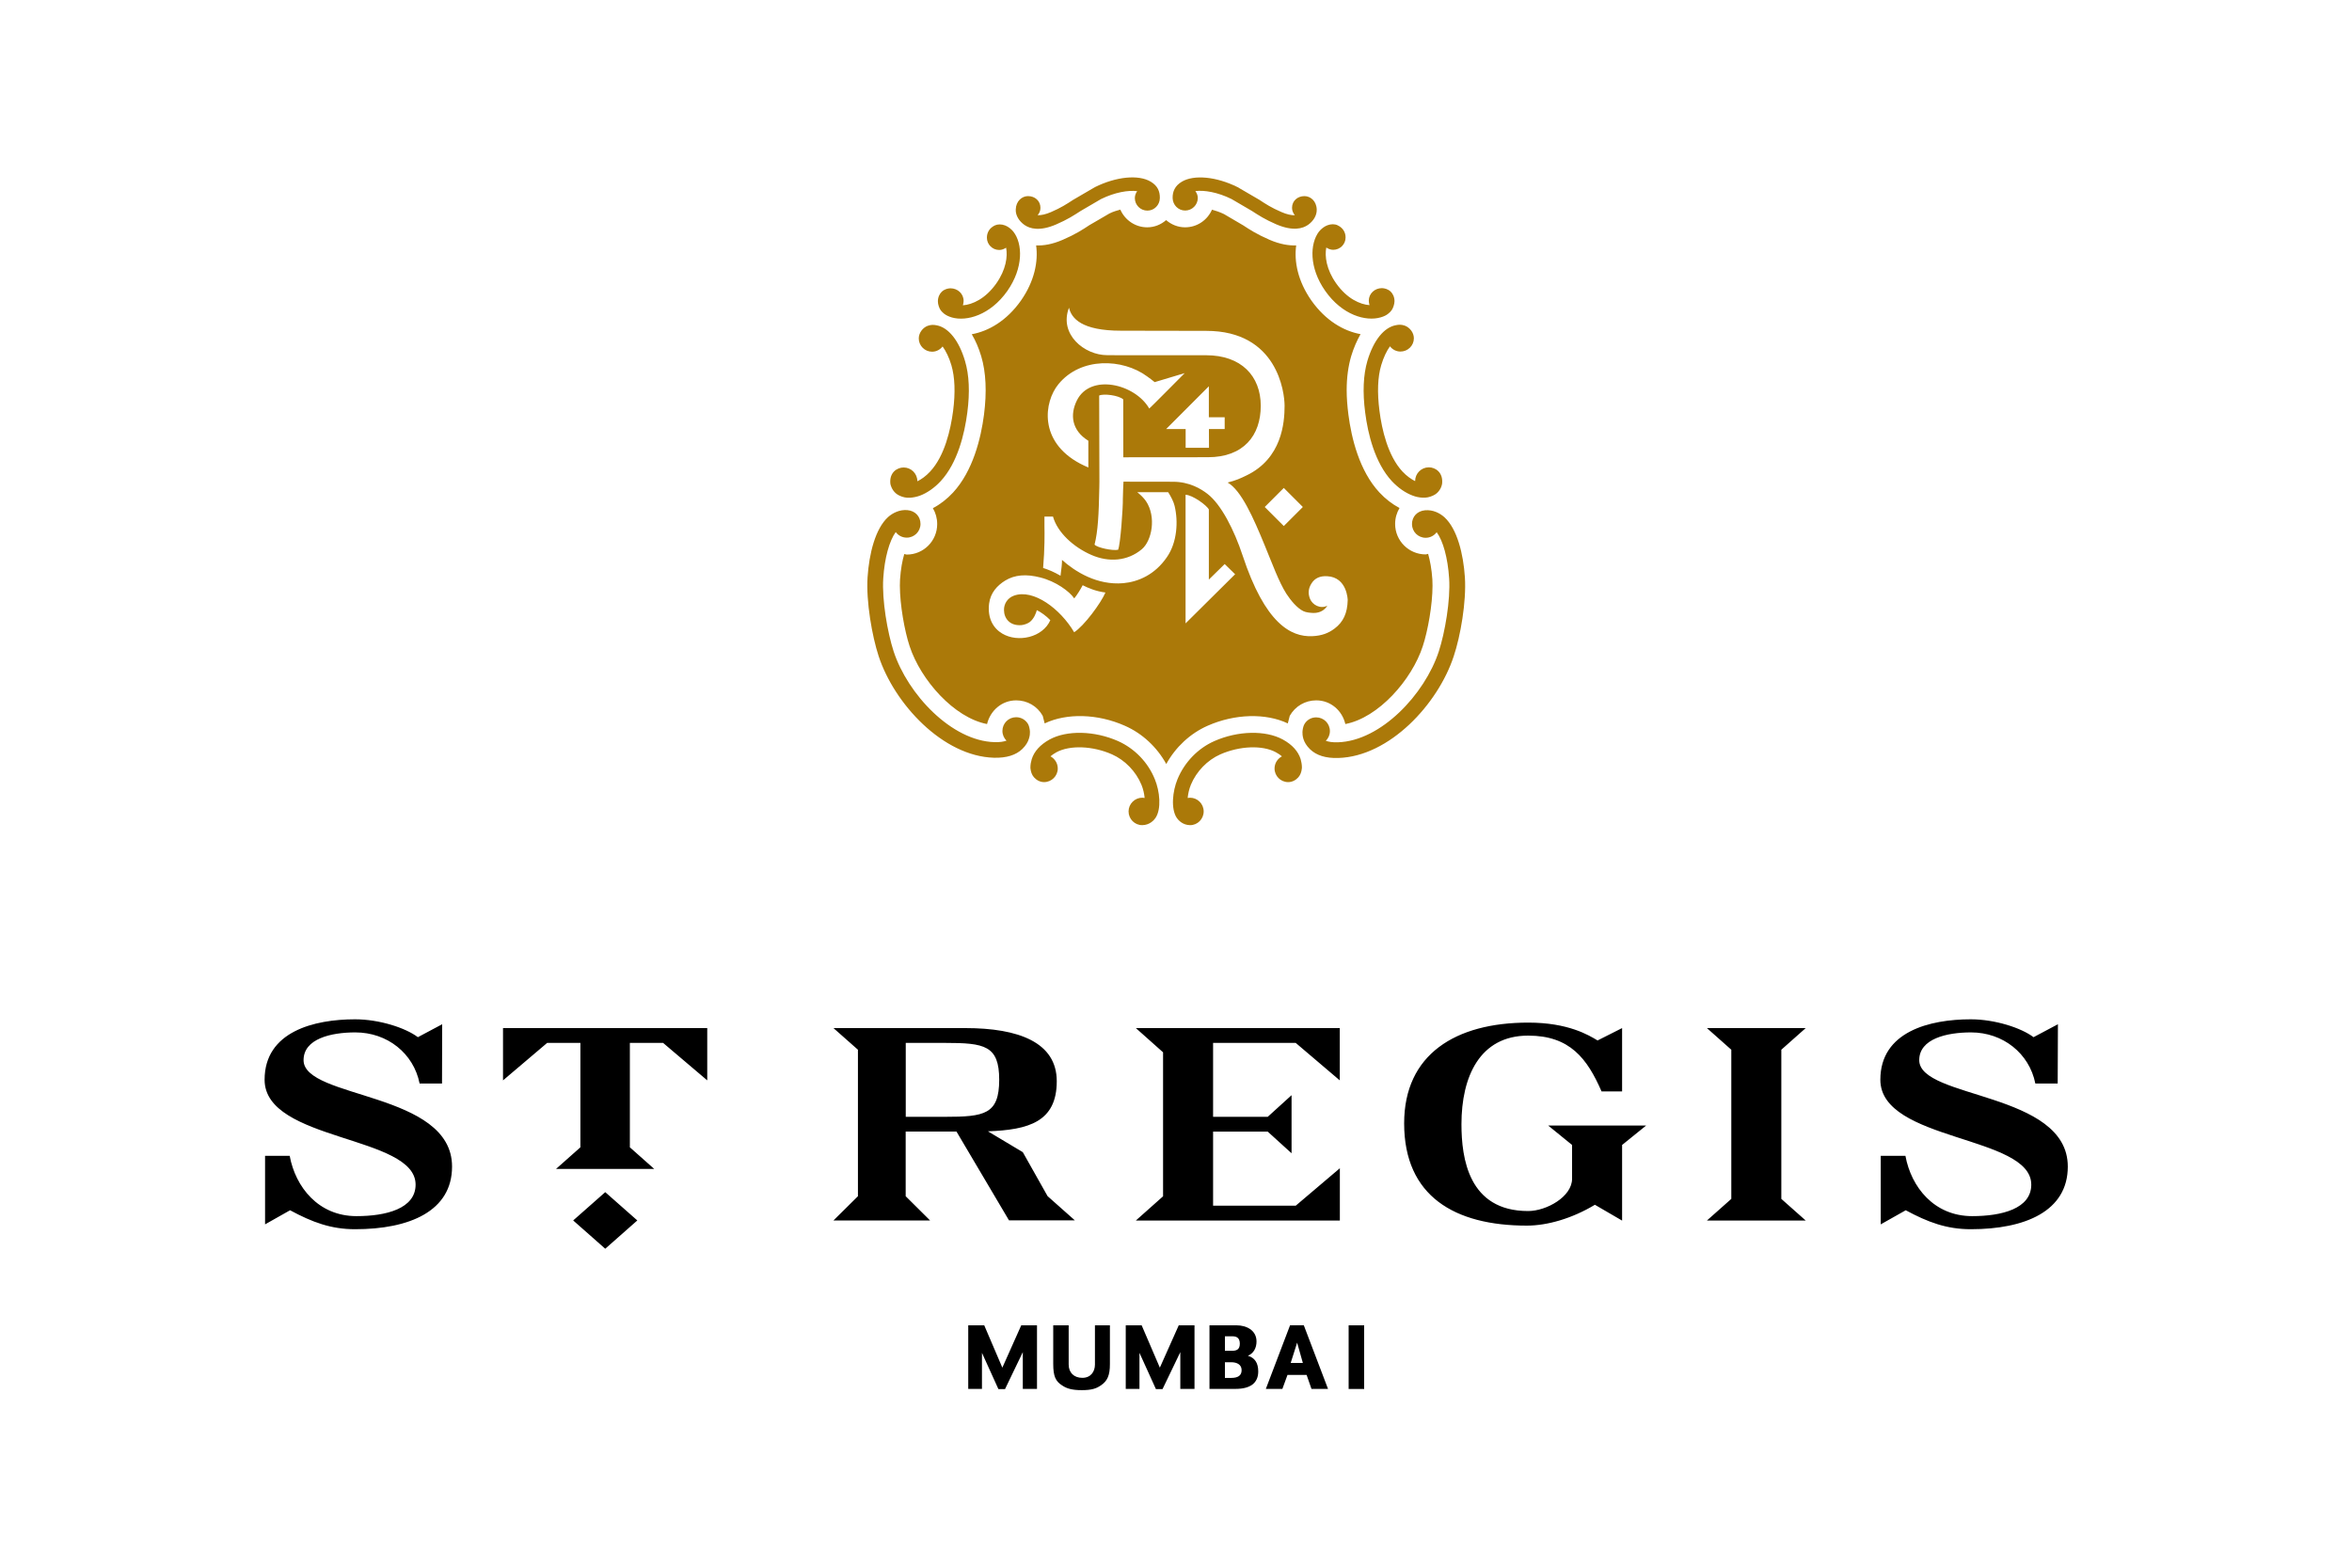 <svg xmlns="http://www.w3.org/2000/svg" xmlns:xlink="http://www.w3.org/1999/xlink" id="Layer_1" x="0px" y="0px" viewBox="0 0 300 200" style="enable-background:new 0 0 300 200;" xml:space="preserve"><style type="text/css">	.st0{fill:#AB7909;}</style><g>	<g>		<path class="st0" d="M148.84,71.08c-1.52,2.22-3.62,3.14-5.56,3.32c-3.36,0.29-6.15-1.48-7.82-2.97c0.01,0.44-0.06,1.07-0.19,2.02   c-0.87-0.51-1.64-0.81-2.22-0.99c0.21-2.43,0.19-4.46,0.17-5.31V65.9h1.09c0.56,2.02,2.61,3.91,4.93,4.91   c2.17,0.94,4.57,0.8,6.41-0.75c1.27-1.08,1.87-4.11,0.52-6.13c-0.28-0.4-0.66-0.78-1.11-1.14H149c0.34,0.52,0.71,1.25,0.82,1.74   C150.31,66.54,150.14,69.21,148.84,71.08 M137.01,80.66c-1.76-2.99-5.2-5.57-7.68-4.67c-0.85,0.31-1.29,1.08-1.27,1.85   c0.01,1.03,0.72,2.03,2.23,1.91c0.32-0.03,0.8-0.19,1.08-0.41c0.52-0.43,0.76-1.07,0.88-1.5c0.51,0.25,1.19,0.73,1.72,1.28   c-0.97,2.21-4.13,2.9-6.13,1.71c-1.12-0.66-1.91-1.94-1.68-3.82c0.18-1.41,1.05-2.32,2.05-2.94c1.22-0.75,2.69-0.86,4.48-0.4   c1.99,0.5,3.73,1.78,4.33,2.67c0.36-0.43,0.78-1.12,1.08-1.68c0.65,0.34,1.73,0.79,2.9,0.93   C140.43,76.94,138.26,79.87,137.01,80.66 M135,49.02c2.85-3.5,8.19-3.29,11.29-1.02c0.14,0.09,0.87,0.64,0.99,0.75l3.83-1.15   c0,0-4.48,4.52-4.52,4.52c-1.82-3.16-7.53-4.51-9.24-1.02c-0.88,1.79-0.68,3.8,1.47,5.13v3.41c-0.36-0.16-0.73-0.32-1.06-0.5   C132.45,56.31,133.16,51.27,135,49.02 M156.21,53.23v1.51h-2.01l0.01,2.39h-2.98v-2.39h-2.49l5.45-5.46v3.95H156.21z    M136.35,39.26c0.32,1.35,1.6,2.93,6.63,2.93c5.51,0,9.88,0.03,10.87,0.02c9.09-0.01,10,7.85,10,9.56c0,2.16-0.34,6.72-4.87,8.89   c-0.78,0.38-1.33,0.63-2.39,0.9c1.74,1.01,3.26,4.44,4.74,8.05c0.96,2.32,1.78,4.61,2.75,6.14c0.56,0.86,1.37,1.83,2.15,2.21   c0.36,0.18,0.87,0.22,1.28,0.24c0.93,0.02,1.52-0.46,1.79-0.93c-0.88,0.46-1.89-0.1-2.2-0.86c-0.3-0.72-0.2-1.37,0.17-1.96   c0.44-0.71,1.12-0.99,2.01-0.94c2.58,0.13,2.62,3.05,2.62,3.05c-0.04,1.65-0.55,2.79-1.69,3.64c-0.73,0.55-1.59,0.91-2.83,0.96   c-2.73,0.12-6.02-1.61-8.89-10.31c-1.06-3.21-2.72-6.49-4.47-7.84c-0.81-0.63-2.29-1.55-4.41-1.55l-6.31-0.01   c0,0-0.09,1.76-0.08,2.19c0.03,1-0.31,5.9-0.61,6.5c-0.73,0.14-2.66-0.27-3-0.66c0.43-1.7,0.54-3.77,0.61-7.38   c0.01-0.49,0.01-0.69,0.01-0.69s-0.03-10.94-0.03-10.95c0.56-0.27,2.46-0.04,3.07,0.49c0,0.01,0.01,7.39,0.01,7.39   s7.59-0.01,10.79-0.01c4.54,0,6.74-2.76,6.74-6.56c0-3.81-2.5-6.45-6.96-6.45h-10.86l-1.77-0.01   C138.31,45.31,135.05,42.65,136.35,39.26 M166.18,64.68l-2.43,2.43l-2.43-2.43l2.43-2.43L166.18,64.68z M151.22,79.53V63.12   c0.88,0.02,2.72,1.35,2.97,1.88v8.94l2.02-1.98l1.33,1.3L151.22,79.53z M154.03,92.59c3.48-1.54,7.43-1.63,10.23-0.3   c0.13-0.48,0.25-0.97,0.25-0.97c0.7-1.23,1.97-1.97,3.38-1.97c1.84,0,3.31,1.3,3.71,3.02c4.21-0.8,8.47-5.61,9.88-9.94   c0.64-1.94,1.24-5.27,1.24-7.72c0-0.28-0.01-0.54-0.02-0.79c-0.09-1.33-0.3-2.41-0.54-3.26c-0.11,0.01-0.21,0.07-0.31,0.07   c-2.15,0-3.9-1.74-3.9-3.89c0-0.75,0.21-1.44,0.56-2.03c-0.91-0.48-1.8-1.16-2.57-1.99c-2.56-2.76-3.56-6.92-3.95-9.93   c-0.14-1.09-0.22-2.14-0.22-3.12c0-1.61,0.2-3.06,0.58-4.35c0.32-1.05,0.73-1.98,1.19-2.79c-2.13-0.39-4.44-1.7-6.27-4.29v0   c-1.74-2.49-2.22-4.99-1.94-7.03c-0.94,0.03-2.06-0.14-3.4-0.72c-1.62-0.7-2.58-1.33-3.34-1.83c0,0-2.46-1.44-2.47-1.45   c-0.56-0.27-1.07-0.43-1.53-0.56c-0.58,1.32-1.89,2.25-3.43,2.25c-0.92,0-1.76-0.35-2.42-0.92c-0.65,0.57-1.49,0.92-2.41,0.92   c-1.53,0-2.85-0.93-3.43-2.26c-0.43,0.12-0.9,0.25-1.4,0.5c0,0-2.6,1.52-2.51,1.46c-0.89,0.59-1.81,1.19-3.43,1.89   c-1.34,0.58-2.45,0.76-3.4,0.72c0.28,2.04-0.2,4.55-1.94,7.04c-1.83,2.59-4.13,3.9-6.27,4.29c0.48,0.81,0.88,1.73,1.2,2.79   c0.62,2.07,0.73,4.58,0.36,7.47c-0.39,3.01-1.4,7.17-3.95,9.94c-0.77,0.83-1.65,1.51-2.57,1.99c0.35,0.59,0.55,1.28,0.55,2.03   c0,2.15-1.74,3.89-3.88,3.89c-0.11,0-0.21-0.06-0.32-0.07c-0.25,0.84-0.45,1.93-0.54,3.25c-0.01,0.25-0.02,0.51-0.02,0.78   c0,2.45,0.6,5.78,1.24,7.72c1.42,4.33,5.68,9.14,9.88,9.94c0.41-1.71,1.88-3.02,3.72-3.02c1.41,0,2.68,0.73,3.38,1.97   c0,0,0.12,0.48,0.25,0.97c2.81-1.34,6.76-1.24,10.23,0.3c2.23,0.98,4.1,2.73,5.28,4.88C149.94,95.32,151.81,93.57,154.03,92.59    M186.85,73.66c-0.2-3.02-0.99-6.19-2.61-7.67c-0.57-0.52-1.46-0.98-2.47-0.89c-1.01,0.09-1.67,0.82-1.67,1.76   c0,0.97,0.78,1.75,1.75,1.75c0.57,0,1.08-0.28,1.4-0.71c0.81,1.09,1.42,3.27,1.59,5.9c0.18,2.78-0.54,6.91-1.32,9.31   c-1.79,5.47-7.39,11.43-12.88,11.59c-0.68,0.02-1.16-0.06-1.53-0.19c0.32-0.32,0.52-0.75,0.52-1.24c0-0.97-0.78-1.75-1.75-1.75   c-0.66,0-1.21,0.35-1.51,0.88c-0.16,0.28-0.23,0.75-0.24,0.98c0,0.23,0,0.49,0.12,0.89c0.13,0.41,0.38,0.86,0.84,1.31   c0.81,0.79,2.02,1.17,3.6,1.12c6.53-0.18,12.73-6.87,14.73-12.97C186.28,81.18,187.05,76.79,186.85,73.66 M129.61,91.5   c-0.97,0-1.75,0.78-1.75,1.75c0,0.49,0.2,0.92,0.52,1.24c-0.36,0.13-0.86,0.21-1.53,0.19c-5.48-0.15-11.08-6.11-12.87-11.59   c-0.78-2.4-1.5-6.53-1.32-9.31c0.17-2.63,0.79-4.8,1.59-5.9c0.32,0.43,0.82,0.71,1.41,0.71c0.96,0,1.75-0.78,1.75-1.75   c0-0.94-0.66-1.67-1.67-1.76c-1.01-0.09-1.9,0.38-2.47,0.89c-1.62,1.48-2.41,4.65-2.61,7.67c-0.2,3.13,0.58,7.52,1.41,10.06   c2,6.1,8.2,12.79,14.72,12.97c1.58,0.04,2.79-0.33,3.61-1.12c0.46-0.45,0.72-0.9,0.84-1.31c0.13-0.4,0.13-0.66,0.13-0.89   c-0.01-0.24-0.08-0.7-0.24-0.98C130.82,91.85,130.27,91.5,129.61,91.5 M113.94,62.58c0.2,0.28,0.48,0.52,0.83,0.67   c0.39,0.18,0.83,0.28,1.31,0.25c0.4-0.03,0.84-0.11,1.27-0.27c0.9-0.34,1.83-0.98,2.63-1.84c2.17-2.35,3.05-6.05,3.4-8.75   c0.34-2.59,0.24-4.81-0.29-6.58c-0.77-2.63-2.13-4.29-3.63-4.56c-0.37-0.07-0.69-0.09-1.14,0.07c-0.59,0.22-1.13,0.87-1.13,1.61   c0,0.93,0.77,1.69,1.7,1.69c0.55,0,1.03-0.27,1.34-0.67c0.42,0.58,0.83,1.41,1.12,2.39c0.45,1.53,0.52,3.49,0.22,5.83   c-0.32,2.43-1.08,5.75-2.93,7.74c-0.56,0.6-1.12,0.99-1.63,1.24v-0.01c0-0.96-0.78-1.75-1.75-1.75c-0.85,0-1.86,0.66-1.69,2.1   C113.64,62.05,113.76,62.32,113.94,62.58 M142.6,94.54c-3-1.32-6.51-1.4-8.72-0.2c-1.2,0.66-1.97,1.52-2.28,2.51   c-0.1,0.33-0.17,0.7-0.17,1.06c0,0.02,0.01,0.77,0.47,1.27c0.31,0.35,0.77,0.6,1.27,0.6c0.96,0,1.75-0.78,1.75-1.74   c0-0.67-0.38-1.25-0.93-1.55c0.2-0.17,0.45-0.35,0.76-0.52c1.72-0.93,4.63-0.82,7.09,0.27c1.65,0.73,3.05,2.18,3.75,3.87   c0.24,0.58,0.36,1.17,0.41,1.69c-0.1-0.02-0.2-0.03-0.3-0.03c-0.96,0-1.75,0.79-1.75,1.75s0.78,1.76,1.75,1.75   c0.93-0.01,1.48-0.62,1.68-0.91c0.79-1.17,0.55-3.42-0.08-4.95C146.43,97.25,144.71,95.48,142.6,94.54 M130.66,28.69   c0.68,0.48,1.93,0.86,4.06-0.06c1.43-0.62,2.25-1.15,3.11-1.71l2.6-1.52c1.77-0.87,3.5-1.16,4.62-1.01   c-0.18,0.25-0.3,0.54-0.3,0.88c0,0.88,0.71,1.6,1.6,1.6c0.88,0,1.58-0.72,1.59-1.6c0.01-0.44-0.07-0.83-0.24-1.16   c-0.18-0.35-0.46-0.65-0.92-0.93c-1.54-0.93-4.39-0.66-7.11,0.69l-2.78,1.62c-0.83,0.54-1.54,1.01-2.84,1.57   c-0.67,0.29-1.24,0.41-1.7,0.4c0.23-0.28,0.36-0.56,0.36-0.95c0-0.88-0.7-1.49-1.58-1.49c-0.77,0-1.54,0.62-1.57,1.72   C129.53,27.5,130,28.22,130.66,28.69 M120.42,40.02c0.27,0.21,0.57,0.35,0.99,0.48c1.88,0.54,4.89-0.29,7.07-3.37   c2.08-2.97,1.97-6.05,0.78-7.57c-0.28-0.35-0.67-0.65-1.06-0.8c-0.47-0.18-0.95-0.17-1.31,0c-0.63,0.3-1.01,0.85-1.01,1.56   c0,0.87,0.71,1.57,1.57,1.57c0.33,0,0.62-0.12,0.88-0.29c0.22,1.11-0.01,2.8-1.25,4.56c-1.39,1.97-3.06,2.7-4.26,2.79   c0.05-0.15,0.09-0.4,0.09-0.56c0-0.92-0.76-1.61-1.68-1.61c-0.33,0.01-0.76,0.11-1.11,0.44c-0.26,0.25-0.49,0.68-0.49,1.22   c-0.01,0.38,0.18,0.91,0.37,1.16C120.13,39.76,120.27,39.9,120.42,40.02 M174.41,46.05c-0.52,1.78-0.62,3.99-0.28,6.58   c0.34,2.7,1.23,6.4,3.4,8.75c0.81,0.86,1.73,1.5,2.64,1.84c0.43,0.17,0.86,0.25,1.27,0.27c0.49,0.03,0.91-0.07,1.31-0.25   c0.35-0.15,0.63-0.38,0.83-0.67c0.19-0.26,0.3-0.53,0.36-0.85c0.16-1.44-0.84-2.1-1.69-2.1c-0.97,0-1.75,0.79-1.75,1.75l0,0.01   c-0.5-0.25-1.07-0.64-1.63-1.24c-1.84-1.99-2.61-5.31-2.92-7.74c-0.3-2.34-0.23-4.3,0.23-5.83c0.29-0.98,0.69-1.8,1.11-2.39   c0.31,0.41,0.8,0.67,1.34,0.67c0.94,0,1.71-0.76,1.71-1.69c0-0.74-0.54-1.38-1.14-1.61c-0.45-0.16-0.77-0.14-1.13-0.07   C176.54,41.75,175.19,43.41,174.41,46.05 M169.04,37.12c2.17,3.09,5.18,3.92,7.06,3.37c0.42-0.12,0.73-0.27,0.98-0.48   c0.15-0.12,0.3-0.26,0.42-0.43c0.19-0.25,0.37-0.79,0.37-1.16c0-0.54-0.23-0.97-0.49-1.22c-0.36-0.33-0.78-0.43-1.11-0.44   c-0.92,0-1.68,0.69-1.68,1.61c0,0.16,0.05,0.42,0.09,0.56c-1.2-0.09-2.87-0.82-4.26-2.79c-1.24-1.76-1.47-3.45-1.25-4.56   c0.26,0.17,0.55,0.29,0.88,0.29c0.87,0,1.58-0.7,1.58-1.57c0-0.71-0.38-1.26-1.02-1.56c-0.34-0.17-0.83-0.18-1.3,0   c-0.4,0.15-0.78,0.45-1.07,0.8C167.07,31.07,166.95,34.15,169.04,37.12 M163.62,94.34c-2.21-1.2-5.72-1.12-8.72,0.2   c-2.11,0.93-3.82,2.71-4.71,4.87c-0.63,1.53-0.87,3.79-0.08,4.95c0.2,0.29,0.76,0.9,1.68,0.91c0.96,0.01,1.74-0.79,1.74-1.75   s-0.78-1.75-1.74-1.75c-0.11,0-0.2,0.02-0.3,0.03c0.05-0.52,0.17-1.11,0.41-1.69c0.7-1.69,2.1-3.14,3.75-3.87   c2.47-1.09,5.38-1.2,7.09-0.27c0.32,0.17,0.57,0.35,0.77,0.52c-0.55,0.3-0.94,0.87-0.94,1.55c0,0.97,0.79,1.74,1.74,1.74   c0.5,0,0.97-0.25,1.28-0.6c0.46-0.5,0.47-1.25,0.47-1.27c0-0.36-0.07-0.73-0.16-1.06C165.59,95.86,164.83,95,163.62,94.34    M151.17,26.86c0.88,0,1.61-0.72,1.61-1.6c0-0.34-0.13-0.63-0.31-0.88c1.11-0.15,2.85,0.14,4.61,1.01l2.6,1.52   c0.86,0.56,1.68,1.09,3.11,1.71c2.13,0.91,3.38,0.54,4.06,0.06c0.66-0.47,1.12-1.18,1.1-1.94c-0.03-1.1-0.8-1.72-1.57-1.72   c-0.88,0-1.58,0.61-1.58,1.49c0,0.38,0.14,0.67,0.36,0.95c-0.45,0.01-1.03-0.11-1.69-0.4c-1.31-0.56-2.02-1.03-2.84-1.57   l-2.78-1.62c-2.72-1.35-5.57-1.61-7.11-0.69c-0.46,0.28-0.74,0.58-0.92,0.93c-0.18,0.34-0.26,0.72-0.25,1.16   C149.59,26.15,150.29,26.86,151.17,26.86"></path>		<g>			<g>				<polygon points="130.46,177.19 130.46,172.5 128.19,177.22 127.35,177.22 125.25,172.59 125.25,177.19 123.5,177.19      123.5,169.08 125.54,169.08 127.85,174.48 130.26,169.08 132.27,169.08 132.27,177.19     "></polygon>				<path d="M140.39,176.76c-0.58,0.4-1.19,0.59-2.41,0.59c-1.24,0-1.9-0.2-2.49-0.59c-0.85-0.54-1.15-1.17-1.15-2.76v-4.92h1.97     v5.01c0,1.01,0.66,1.69,1.74,1.69c1.12,0,1.61-0.84,1.61-1.69v-5.01h1.91V174C141.58,175.45,141.25,176.2,140.39,176.76"></path>				<polygon points="150.55,177.19 150.55,172.5 148.28,177.22 147.44,177.22 145.34,172.59 145.34,177.19 143.59,177.19      143.59,169.08 145.62,169.08 147.94,174.48 150.35,169.08 152.36,169.08 152.36,177.19     "></polygon>				<path d="M157.59,177.19h-3.32v-8.11h3.46c1.21,0,2.54,0.6,2.54,2.06c0,0.81-0.36,1.52-1.1,1.82c0.88,0.26,1.32,0.92,1.32,2     C160.49,176.46,159.46,177.19,157.59,177.19 M157.21,170.48h-0.97v1.85h0.91c0.54,0,0.99-0.14,0.99-0.91     C158.14,170.63,157.66,170.48,157.21,170.48 M157.05,173.79h-0.81v2h0.81c0.86,0,1.32-0.31,1.32-0.99     C158.37,174.1,157.79,173.79,157.05,173.79"></path>				<path d="M167.28,177.19l-0.62-1.78h-2.44l-0.65,1.78h-2.11l3.09-8.12h1.75l3.09,8.12H167.28z M165.45,171.29l-0.82,2.59h1.55     L165.45,171.29z"></path>				<rect x="172.02" y="169.08" width="1.98" height="8.12"></rect>			</g>			<path d="M120.52,142.48h-4.99v-9.43h4.99c5.06,0,6.93,0.32,6.93,4.71C127.44,142.17,125.58,142.48,120.52,142.48 M130.46,146.99    l-4.45-2.66c5.19-0.19,8.78-1.21,8.78-6.39c0-4.97-4.89-6.78-11.65-6.78h-16.83l3.12,2.76v18.69l-3.12,3.09h12.32l-3.11-3.09    v-8.25H122l6.7,11.33h8.4l-3.48-3.09L130.46,146.99z M154.73,153.82v-9.45h6.97l3.04,2.76v-7.41l-3.04,2.76h-6.97v-9.43h10.54    l5.62,4.78v-6.67h-26.01l3.47,3.09v18.37l-3.47,3.09h26.02v-6.67l-5.63,4.78H154.73z M230.32,131.16h-12.6l3.11,2.76v19.03    l-3.11,2.76h12.6l-3.11-2.76v-19.03L230.32,131.16z M244.8,135.25c0-2.73,3.51-3.54,6.6-3.54c4.09,0,7.44,2.68,8.21,6.52h2.85    l0.03-7.56l-3.11,1.65c-1.57-1.19-4.93-2.28-8.01-2.28c-5.21,0-11.53,1.55-11.53,7.71c0,7.91,19.25,7.06,19.25,13.38    c0,3.07-3.76,4.02-7.54,4.02c-4.85,0-7.78-3.7-8.51-7.69h-3.15v8.74l3.19-1.8c2.83,1.53,5.23,2.42,8.3,2.42    c6.92,0,12.37-2.3,12.37-7.99C263.75,139.26,244.8,140.22,244.8,135.25 M197.47,143.59l3.05,2.48v4.31    c0,2.29-3.26,4.12-5.61,4.12c-7.6,0-8.5-6.75-8.5-11.08c0-6.04,2.32-11.3,8.51-11.3c5.32,0,7.53,2.92,9.36,7.12h2.62v-8.08    l-3.13,1.58c-1.12-0.68-3.74-2.28-8.83-2.28c-9.3,0-15.84,4.06-15.84,12.85c0,9.31,6.46,13.05,15.65,13.05    c2.63,0,5.79-0.92,8.68-2.66l3.47,2.02l0-9.65l3.07-2.48H197.47z M73.11,155.7l4.09,3.61l4.09-3.61l-4.09-3.61L73.11,155.7z     M64.16,137.83l5.63-4.78h4.24v13.32l-3.11,2.76h12.53l-3.11-2.76v-13.32h4.24l5.63,4.78v-6.67H64.16V137.83z M38.72,135.25    c0-2.73,3.5-3.54,6.6-3.54c4.09,0,7.44,2.68,8.2,6.52h2.86l0.02-7.56l-3.1,1.65c-1.57-1.19-4.92-2.28-8.01-2.28    c-5.2,0-11.54,1.55-11.54,7.71c0,7.91,19.26,7.06,19.26,13.38c0,3.07-3.77,4.02-7.54,4.02c-4.85,0-7.78-3.7-8.52-7.69h-3.14v8.74    l3.19-1.8c2.83,1.53,5.23,2.42,8.29,2.42c6.93,0,12.37-2.3,12.37-7.99C57.67,139.26,38.72,140.22,38.72,135.25"></path>		</g>	</g></g></svg>